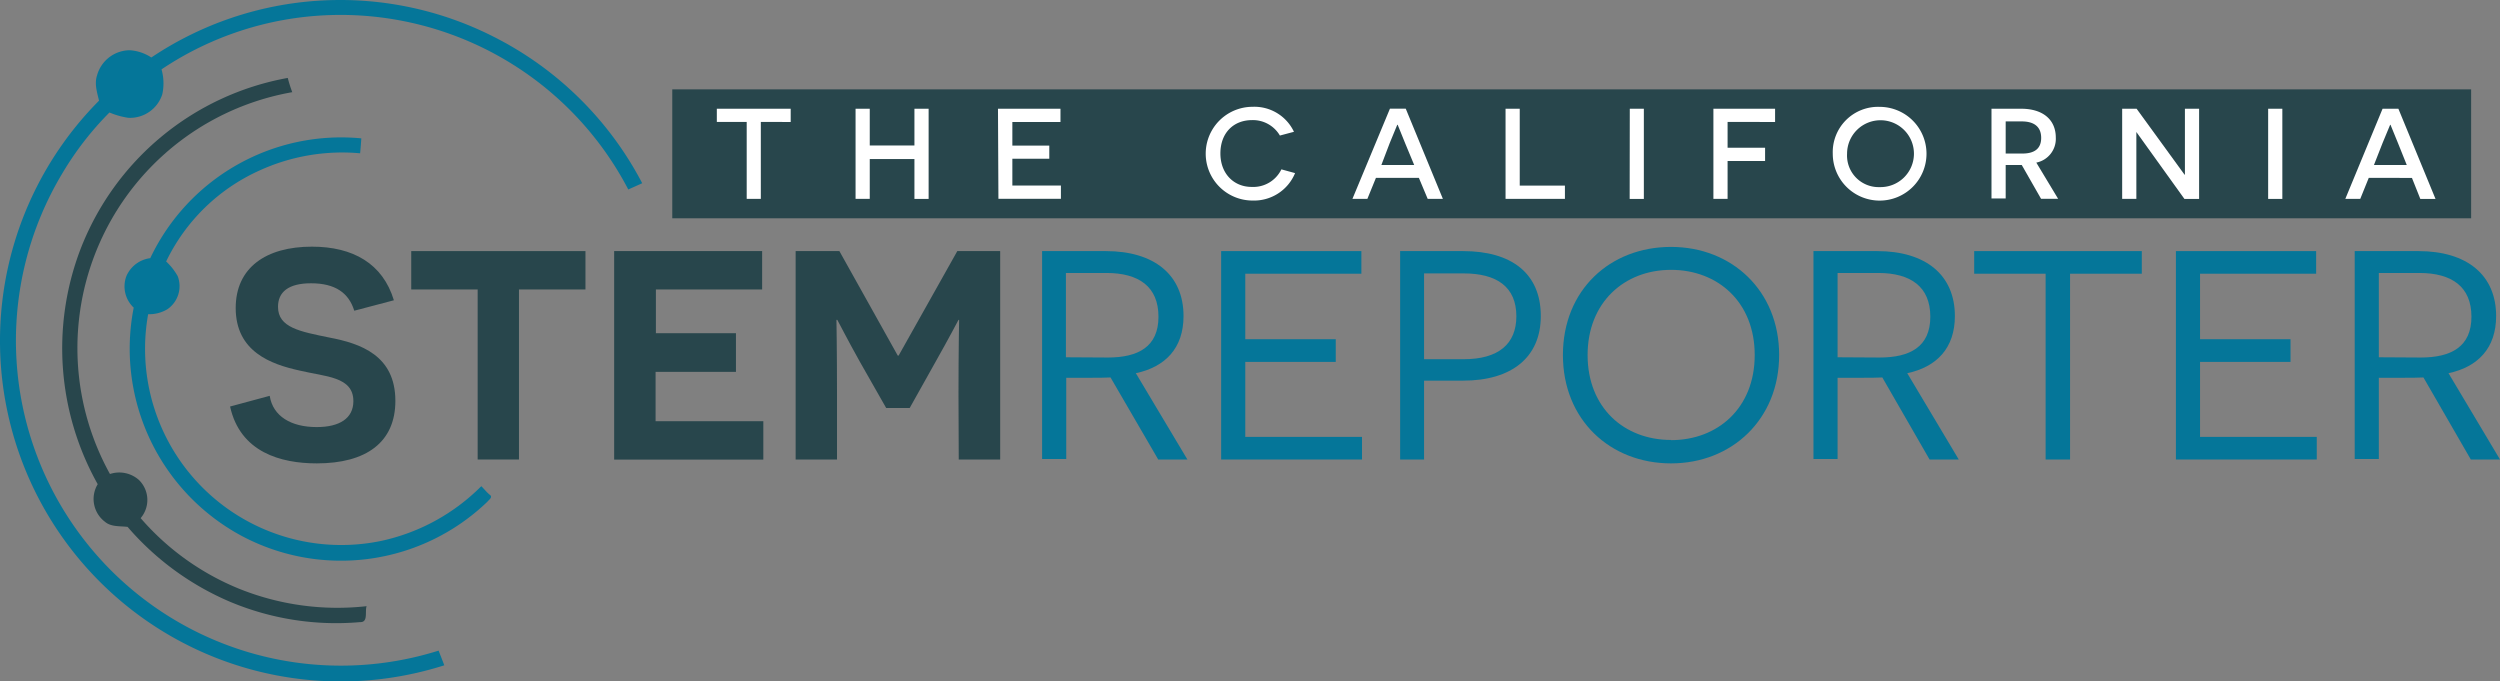 <?xml version="1.0" encoding="UTF-8" standalone="no"?>
<svg
   xmlns:dc="http://purl.org/dc/elements/1.1/"
   xmlns:cc="http://creativecommons.org/ns#"
   xmlns:rdf="http://www.w3.org/1999/02/22-rdf-syntax-ns#"
   xmlns:svg="http://www.w3.org/2000/svg"
   xmlns="http://www.w3.org/2000/svg"
   id="Layer_1"
   data-name="Layer 1"
   viewBox="0 0 400.046 109.045"
   version="1.1"
   width="400.046"
   height="109.045">
  <rect x="0" y="0" width="400.046" height="109.045" fill="#808080" stroke="none"/>
  <defs
     id="defs4">
    <style
       id="style2">.cls-1{fill:#28464c;}.cls-2{fill:#fff;}.cls-3{fill:#057699;}</style>
  </defs>
  <rect
     class="cls-1"
     x="107.576"
     y="14.3"
     width="287.85"
     height="20.63"
     id="rect6" />
  <path
     class="cls-2"
     d="m 121.746,19.51 v 12.31 h -2.26 v -12.31 h -4.78 v -2.11 h 11.82 v 2.12 z"
     id="path8" />
  <path
     class="cls-2"
     d="m 146.326,25.45 h -7.15 v 6.37 h -2.27 v -14.42 h 2.27 v 5.88 h 7.15 v -5.88 h 2.27 v 14.43 h -2.27 z"
     id="path10" />
  <path
     class="cls-2"
     d="m 159.696,17.4 h 10 v 2.12 h -7.7 v 3.78 h 5.91 v 2.1 h -5.91 v 4.29 h 7.77 v 2.12 h -10 z"
     id="path12" />
  <path
     class="cls-2"
     d="m 207.236,27.7 a 7.1,7.1 0 0 1 -6.8,4.39 7.5,7.5 0 0 1 0,-15 7,7 0 0 1 6.62,4 l -2.25,0.6 a 5,5 0 0 0 -4.45,-2.47 c -3,0 -5.07,2.08 -5.07,5.33 0,3.25 2.16,5.36 5,5.36 a 5,5 0 0 0 4.76,-2.81 z"
     id="path14" />
  <path
     class="cls-2"
     d="m 220.176,28.46 -1.37,3.36 h -2.39 l 6,-14.43 h 2.53 l 5.94,14.43 h -2.43 l -1.41,-3.36 z m 4.67,-5.55 c -0.51,-1.27 -1.17,-2.92 -1.19,-2.94 h -0.07 l -1.21,2.94 -1.33,3.49 h 5.25 z"
     id="path16" />
  <path
     class="cls-2"
     d="m 240.916,17.4 h 2.27 v 12.3 h 7.23 v 2.12 h -9.5 z"
     id="path18" />
  <path
     class="cls-2"
     d="m 260.796,17.4 h 2.25 v 14.43 h -2.27 z"
     id="path20" />
  <path
     class="cls-2"
     d="m 276.446,19.51 v 4.13 h 6 v 2.12 h -6 v 6.06 h -2.27 v -14.42 h 9.87 v 2.12 z"
     id="path22" />
  <path
     class="cls-2"
     d="m 300.776,17.1 a 7.5,7.5 0 1 1 -7.5,7.51 7.25,7.25 0 0 1 7.5,-7.51 z m 0,12.84 a 5.35,5.35 0 1 0 -5.21,-5.33 5.05,5.05 0 0 0 5.21,5.33 z"
     id="path24" />
  <path
     class="cls-2"
     d="m 323.516,26.4 c -0.26,0 -0.84,0 -1.11,0 h -1.46 v 5.36 h -2.27 v -14.36 h 4.76 c 3.46,0 5.53,1.75 5.53,4.62 a 3.88,3.88 0 0 1 -3.12,4 l 3.49,5.79 h -2.73 z m 0.11,-1.83 c 1.83,0 3,-0.71 3,-2.5 0,-1.79 -1.14,-2.64 -3.1,-2.64 h -2.58 v 5.14 z"
     id="path26" />
  <path
     class="cls-2"
     d="m 341.856,21.12 v 0 c 0,0 0,1.73 0,3.55 v 7.15 h -2.27 v -14.42 h 2.31 l 7.67,10.55 h 0.06 c 0,0 0,-1.75 0,-3.38 v -7.17 h 2.27 v 14.43 h -2.35 z"
     id="path28" />
  <path
     class="cls-2"
     d="m 362.946,17.4 h 2.27 v 14.43 h -2.27 z"
     id="path30" />
  <path
     class="cls-2"
     d="m 379.046,28.46 -1.36,3.36 h -2.39 l 5.96,-14.42 h 2.53 l 5.94,14.43 h -2.43 l -1.34,-3.36 z m 4.68,-5.55 c -0.52,-1.27 -1.18,-2.92 -1.2,-2.94 h -0.06 c 0,0 -0.7,1.67 -1.22,2.94 l -1.37,3.49 h 5.25 z"
     id="path32" />
  <path
     class="cls-1"
     d="m 43.156,63.34 c 0.52,3.28 3.43,5 7.53,5 3.62,0 5.86,-1.38 5.86,-4.15 0,-3.95 -4.48,-3.9 -8.63,-4.9 -4.53,-1 -10.2,-3 -10.2,-10 0,-6.48 4.87,-9.82 12.2,-9.82 6.58,0 11.34,2.72 13.11,8.58 l -6.34,1.67 c -0.86,-2.81 -3,-4.39 -6.91,-4.39 -3.67,0 -5.29,1.43 -5.29,3.77 0,3.33 3.53,3.95 8.2,4.91 5,0.95 10.58,2.85 10.58,10.14 0,6.63 -4.67,10 -12.58,10 -5.72,0 -12.25,-1.76 -13.87,-9.1 z"
     id="path34" />
  <path
     class="cls-1"
     d="m 83.046,46.32 v 27.21 h -6.61 v -27.21 h -10.63 v -6.14 h 27.88 v 6.14 z"
     id="path36" />
  <path
     class="cls-1"
     d="m 98.276,40.18 h 23.68 v 6.14 h -17 v 7 h 12.81 v 6.19 h -12.86 v 7.89 h 17.24 v 6.14 H 98.276 Z"
     id="path38" />
  <path
     class="cls-1"
     d="m 153.376,63.1 c 0,-7 0.1,-11.87 0.1,-11.91 h -0.1 c 0,0 -1.52,2.9 -3.62,6.62 l -4.19,7.48 h -3.76 l -4.2,-7.38 c -2.14,-3.82 -3.57,-6.68 -3.62,-6.72 h -0.14 c 0,0 0.09,5 0.09,11.91 v 10.43 h -6.62 v -33.35 h 7 l 9.34,16.72 h 0.14 l 9.39,-16.72 h 6.86 v 33.35 h -6.63 z"
     id="path40" />
  <path
     class="cls-3"
     d="m 177.706,60.4 c -0.71,0.05 -2.33,0.05 -3,0.05 h -4.09 v 13 h -3.86 v -33.27 h 10.19 c 7.82,0 12.44,3.86 12.44,10.39 0,5.14 -2.91,8.14 -7.63,9.15 l 8.25,13.81 h -4.67 z m -0.43,-3.19 c 4.86,0 8.1,-1.72 8.1,-6.53 0,-4.81 -3.14,-7 -8.33,-7 h -6.48 v 13.49 z"
     id="path42" />
  <path
     class="cls-3"
     d="m 195.406,40.18 h 22.44 v 3.62 h -18.58 v 10.48 h 14.48 v 3.63 h -14.48 v 12 h 18.68 v 3.62 h -22.54 z"
     id="path44" />
  <path
     class="cls-3"
     d="m 234.116,40.18 c 7.77,0 12.44,3.57 12.44,10.39 0,6.62 -4.67,10.34 -12.44,10.34 h -6.24 v 12.62 h -3.83 v -33.35 z m 0.1,17.3 c 5.57,0 8.43,-2.44 8.43,-6.87 0,-4.71 -3.14,-6.86 -8.43,-6.86 h -6.34 v 13.73 z"
     id="path46" />
  <path
     class="cls-3"
     d="m 267.396,39.51 c 9.72,0 17.3,7 17.3,17.3 0,10.3 -7.58,17.34 -17.3,17.34 -9.72,0 -17.3,-6.95 -17.3,-17.34 0,-10.39 7.53,-17.3 17.3,-17.3 z m 0,30.92 c 7.48,0 13.39,-5.14 13.39,-13.62 0,-8.48 -5.91,-13.63 -13.39,-13.63 -7.48,0 -13.35,5.22 -13.35,13.63 0,8.41 5.82,13.59 13.35,13.59 z"
     id="path48" />
  <path
     class="cls-3"
     d="m 301.206,60.4 c -0.71,0.05 -2.33,0.05 -3.05,0.05 h -4.11 v 13 h -3.86 v -33.27 h 10.19 c 7.82,0 12.44,3.86 12.44,10.39 0,5.14 -2.91,8.14 -7.62,9.15 l 8.24,13.81 h -4.67 z m -0.43,-3.19 c 4.86,0 8.11,-1.72 8.11,-6.53 0,-4.81 -3.15,-7 -8.34,-7 h -6.5 v 13.49 z"
     id="path50" />
  <path
     class="cls-3"
     d="m 331.246,43.8 v 29.73 h -3.91 v -29.73 h -11.43 v -3.62 h 26.82 v 3.62 z"
     id="path52" />
  <path
     class="cls-3"
     d="m 348.186,40.18 h 22.44 v 3.62 h -18.58 v 10.48 h 14.48 v 3.63 h -14.48 v 12 h 18.68 v 3.62 h -22.54 z"
     id="path54" />
  <path
     class="cls-3"
     d="m 387.796,60.4 c -0.71,0.05 -2.33,0.05 -3.05,0.05 h -4.09 v 13 h -3.86 v -33.27 h 10.19 c 7.82,0 12.44,3.86 12.44,10.39 0,5.14 -2.91,8.14 -7.62,9.15 l 8.24,13.81 h -4.67 z m -0.43,-3.19 c 4.86,0 8.11,-1.72 8.11,-6.53 0,-4.81 -3.15,-7 -8.34,-7 h -6.48 v 13.49 z"
     id="path56" />
  <path
     class="cls-3"
     d="m 78.816,5.79 a 54.23,54.23 0 0 0 -54.6,3.41 7.1,7.1 0 0 0 -3.42,-1.16 5.47,5.47 0 0 0 -5.26,4 c -0.46,1.35 0,2.75 0.31,4.07 a 54.51,54.51 0 0 0 55.25,90.35 c -0.3,-0.79 -0.61,-1.57 -0.91,-2.35 a 52,52 0 0 1 -60.14,-76.49 49.73,49.73 0 0 1 7.47,-9.62 12.43,12.43 0 0 0 3,0.85 5.42,5.42 0 0 0 5.45,-3.75 8.13,8.13 0 0 0 -0.12,-4 51.37,51.37 0 0 1 26.79,-8.68 51.93,51.93 0 0 1 47.9,27.9 l 2.23,-1 A 54.48,54.48 0 0 0 78.816,5.79 Z"
     id="path58" />
  <path
     class="cls-1"
     d="m 46.046,12.47 a 43.91,43.91 0 0 0 -33.19,27.47 44.45,44.45 0 0 0 2.78,37.54 4.57,4.57 0 0 0 1.14,6 c 1,0.86 2.41,0.68 3.64,0.83 a 44.69,44.69 0 0 0 16.43,12 43.84,43.84 0 0 0 20.77,3.24 c 1.35,0.06 0.74,-1.73 1.05,-2.55 a 42.12,42.12 0 0 1 -20.5,-2.83 41.56,41.56 0 0 1 -15.66,-11.26 4.47,4.47 0 0 0 -0.28,-6.11 4.73,4.73 0 0 0 -4.63,-0.95 41.58,41.58 0 0 1 29.17,-61.1 c -0.28,-0.73 -0.52,-1.51 -0.72,-2.28 z"
     id="path60" />
  <path
     class="cls-3"
     d="m 57.816,22.14 a 33.81,33.81 0 0 0 -33.77,19.17 4.83,4.83 0 0 0 -3.82,2.87 4.67,4.67 0 0 0 1.17,5.05 34,34 0 0 0 17.4,36.59 33.8,33.8 0 0 0 39.19,-5.53 c 0.22,-0.29 0.9,-0.72 0.42,-1.09 -0.48,-0.37 -0.92,-0.94 -1.39,-1.4 a 32.16,32.16 0 0 1 -16,8.75 31.39,31.39 0 0 1 -37.31,-36.27 5.65,5.65 0 0 0 3.1,-0.81 4.48,4.48 0 0 0 1.63,-5.28 9.69,9.69 0 0 0 -1.85,-2.35 30.44,30.44 0 0 1 14.9,-14.54 31.87,31.87 0 0 1 16.14,-2.77 c 0.08,-0.79 0.14,-1.59 0.19,-2.39 z"
     id="path62" />
</svg>
